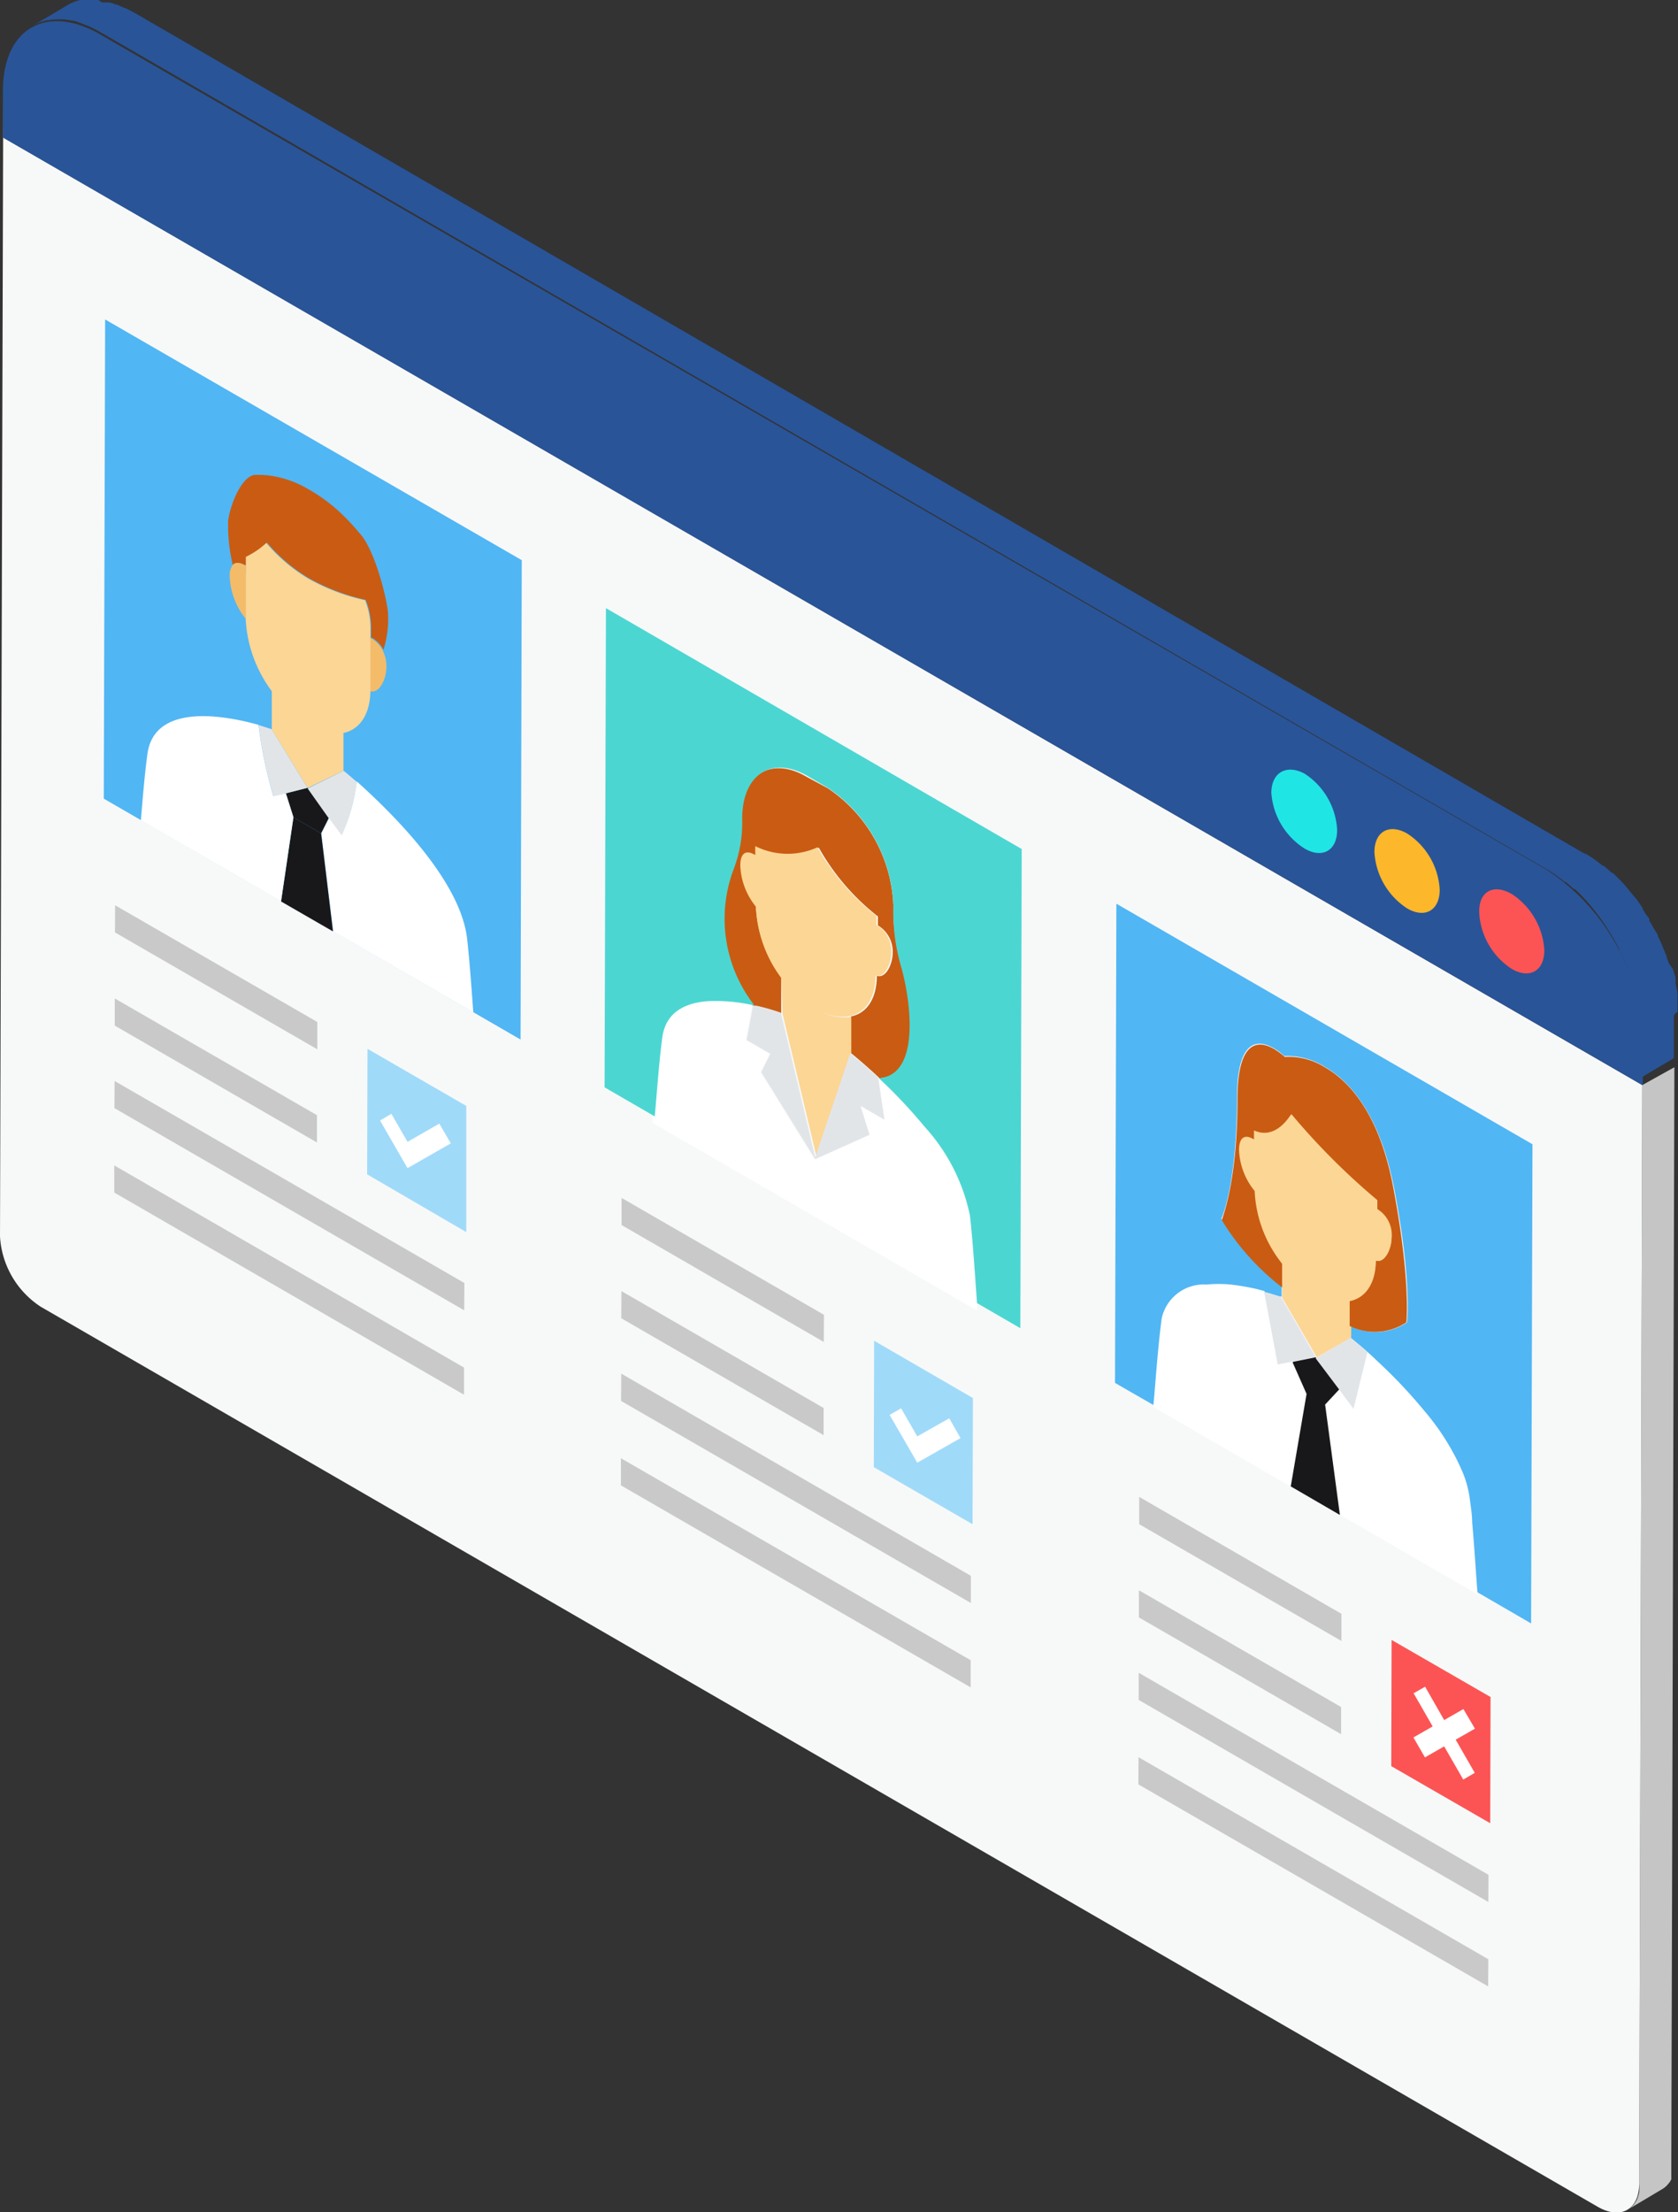 <svg xmlns="http://www.w3.org/2000/svg" viewBox="0 0 97.67 128.67"><rect x="0" y="0" width="97.67" height="128.67" fill="#333333" stroke="none"/><defs><style>.cls-1{fill:#c5c5c5;}.cls-2{fill:#f7f9f9;}.cls-3{fill:#c9c9c9;}.cls-4{fill:#fff;}.cls-5{fill:#51b6f4;}.cls-6{fill:#e2e5e8;}.cls-7{fill:#18181a;}.cls-8{fill:#fcd695;}.cls-9{fill:#c95c12;}.cls-10{fill:#fc5454;}.cls-11{fill:#a0daf9;}.cls-12{fill:#f4bc69;}.cls-13{fill:#4cd6d2;}.cls-14{fill:#295498;}.cls-15{fill:#20e5e5;}.cls-16{fill:#fcb72b;}</style></defs><title>Asset 6</title><g id="Layer_2" data-name="Layer 2"><g id="Layer_1-2" data-name="Layer 1"><path class="cls-1" d="M95.59,63.11,95.41,127a2.76,2.76,0,0,1,0,.51h0a2.58,2.58,0,0,1-.13.42h0a1.67,1.67,0,0,1-.18.28.27.27,0,0,1-.07.08,1,1,0,0,1-.26.21l2-1.19a1.33,1.33,0,0,0,.26-.21l.07-.08.09-.11.09-.16h0a.61.61,0,0,0,0-.12l0-.12,0-.12s0,0,0,0h0s0,0,0,0,0-.07,0-.11,0-.08,0-.11,0-.07,0-.11v-.11h0l.18-63.88Z"/><path class="cls-2" d="M.19,5.22V8L95.59,63.11,95.41,127c0,1.51-1.07,2.11-2.39,1.36L2.37,76A5.24,5.24,0,0,1,0,71.91Z"/><polygon class="cls-3" points="78.08 93.86 78.08 95.44 66.31 88.65 66.31 87.06 78.08 93.86"/><polygon class="cls-3" points="86.63 113.95 86.62 115.53 66.26 103.78 66.27 102.2 86.63 113.95"/><polygon class="cls-3" points="86.64 109.04 86.63 110.62 66.28 98.87 66.28 97.29 86.64 109.04"/><polygon class="cls-3" points="78.06 99.28 78.06 100.86 66.29 94.07 66.29 92.49 78.06 99.28"/><path class="cls-4" d="M85.68,88.53c.16,1.83.26,3.7.33,4.2L78,88.1l-.86-6.41.82-.88.83,1.11.81-3.29.22.2L80,79l.23.22a30.26,30.26,0,0,1,2.68,2.84,14.41,14.41,0,0,1,2.22,3.54,6.42,6.42,0,0,1,.44,1.65C85.6,87.66,85.64,88.09,85.68,88.53Z"/><path class="cls-5" d="M89.2,66.55l-.08,27.87L86,92.61c-.06-.63-.16-2.37-.31-4.08,0-.44-.08-.88-.13-1.29a6.13,6.13,0,0,0-.44-1.65,13.94,13.94,0,0,0-2.22-3.54,29.07,29.07,0,0,0-2.68-2.84L80,79l-.17-.16c-.28-.25-.52-.47-.72-.63s-.49-.41-.51-.42v-.67a3.29,3.29,0,0,0,3.3-.21c0-.12.28-2.44-.75-7.78-.83-4.31-2.57-6.22-4-7.06a4.17,4.17,0,0,0-2.4-.65,3,3,0,0,0-.62-.46c-.81-.47-2.13-.68-2.13,2.91,0,4.9-.86,6.94-.91,7a14.54,14.54,0,0,0,3.51,3.91v.63l-.09,0-.59-.18-.75-.2a14.3,14.3,0,0,0-1.51-.26,7.4,7.4,0,0,0-1.41,0,2.5,2.5,0,0,0-2.56,1.78,2.1,2.1,0,0,0-.06.33c-.24,1.77-.39,4.15-.47,4.85l-2.26-1.3.08-27.87Z"/><path class="cls-4" d="M75.24,79.24l.81,1.83-.93,5.38-8-4.63c.08-.53.23-3.08.48-5a1.55,1.55,0,0,1,.06-.31,2.51,2.51,0,0,1,2.57-1.8,7.4,7.4,0,0,1,1.41,0,14.3,14.3,0,0,1,1.51.26l.45.12.79,4.22.91-.18Z"/><path class="cls-6" d="M74.57,75.45l1.6,2.76.33.57.08.14-1.3.26-.91.18-.79-4.22.3.08.59.18A.21.21,0,0,0,74.57,75.45Z"/><polygon class="cls-7" points="77.99 88.11 75.13 86.45 76.05 81.07 75.24 79.24 75.28 79.2 76.58 78.94 77.94 80.78 77.95 80.81 77.13 81.69 77.99 88.11"/><path class="cls-6" d="M78.59,77.79s.21.16.51.42l.49.44-.81,3.29-.85-1.15L76.58,79Z"/><path class="cls-8" d="M74.57,73.3a6.49,6.49,0,0,0,2,1.83l.16.09a2.79,2.79,0,0,0,1.92.43v2.13l-2,1.16-.09-.15-.33-.57-1.6-2.75V73.3Z"/><path class="cls-9" d="M77.11,62.07c1.46.84,3.2,2.75,4,7.06,1,5.34.76,7.66.75,7.78a3.32,3.32,0,0,1-3.3.21V75.66c.9-.18,1.49-1,1.51-2.35.56.16.92-.75.92-1.32a1.78,1.78,0,0,0-.86-1.62l0,0v-.52a41.67,41.67,0,0,1-5-5c-1,1.52-2,1-2,1v.51l0,0c-.63-.36-.87,0-.87.62a4,4,0,0,0,.91,2.38,7.37,7.37,0,0,0,1.46,4v1.52a14.38,14.38,0,0,1-3.51-3.91c0-.11.91-2.15.91-7.05,0-3.59,1.32-3.38,2.13-2.91a4.06,4.06,0,0,1,.62.46A4,4,0,0,1,77.11,62.07Z"/><path class="cls-8" d="M75.17,64.8a40.16,40.16,0,0,0,5,5v.52l0,0A1.76,1.76,0,0,1,81,72c0,.57-.36,1.49-.92,1.32,0,1.33-.61,2.17-1.51,2.35a2.79,2.79,0,0,1-1.92-.43l-.16-.09a6.61,6.61,0,0,1-2-1.83,7.27,7.27,0,0,1-1.46-4.05,4,4,0,0,1-.91-2.38c0-.62.24-1,.87-.62l0,0v-.52C73.2,65.82,74.15,66.32,75.17,64.8Z"/><polygon class="cls-10" points="81 95.38 86.76 98.7 86.74 106.04 80.98 102.72 81 95.38"/><polyline class="cls-4" points="85.84 103.11 84.73 101.18 85.85 100.54 85.18 99.4 84.06 100.04 82.95 98.1 82.28 98.48 83.39 100.41 82.27 101.05 82.94 102.21 84.06 101.57 85.17 103.5 85.84 103.11"/><polygon class="cls-3" points="27.01 79.54 27.01 81.12 6.65 69.36 6.65 67.78 27.01 79.54"/><polygon class="cls-3" points="27.03 74.62 27.02 76.21 6.66 64.45 6.67 62.87 27.03 74.62"/><path class="cls-11" d="M21.39,61l5.75,3.32,0,7.34L21.37,68.3Z"/><polygon class="cls-4" points="25.57 65.35 26.24 66.5 23.72 67.94 22.12 65.17 22.78 64.78 23.72 66.41 25.57 65.35"/><polygon class="cls-3" points="18.45 64.86 18.45 66.45 6.68 59.65 6.68 58.07 18.45 64.86"/><polygon class="cls-3" points="18.47 59.44 18.47 61.03 6.69 54.23 6.7 52.65 18.47 59.44"/><polygon class="cls-5" points="6.12 18.58 6.04 46.45 30.3 60.46 30.37 32.58 6.12 18.58"/><polygon class="cls-7" points="17.9 45.82 19.14 47.57 18.69 48.47 17.08 47.54 16.64 46.14 17.9 45.82"/><path class="cls-12" d="M21.6,37.12a1.72,1.72,0,0,1,.67.7,2.06,2.06,0,0,1,.22,1c0,.6-.37,1.54-.95,1.38V37.09Z"/><path class="cls-6" d="M20,44.83h0c.08.06.36.29.77.65a11.54,11.54,0,0,1-.88,3.13l-.74-1-1.24-1.75Z"/><path class="cls-4" d="M27.19,54.61c.16,1.43.27,3.09.36,4.27l-8.16-4.71-.69-5.7.45-.89.74,1a10.91,10.91,0,0,0,.88-3.13C22.55,47.05,26.8,51.09,27.19,54.61Z"/><path class="cls-9" d="M17.91,28.43A9.66,9.66,0,0,1,20,30a13.19,13.19,0,0,1,.92,1c.82.86,1.52,3.43,1.66,4.58a6,6,0,0,1-.26,2.21,1.66,1.66,0,0,0-.67-.7l-.05,0v-.52a4.36,4.36,0,0,0-.31-1.68,12,12,0,0,1-3.31-1.26,9.72,9.72,0,0,1-2.44-2.07,4.82,4.82,0,0,1-1.19.81v.52l-.05,0c-.36-.21-.6-.18-.74,0a9.62,9.62,0,0,1-.28-2.62c.14-1,.85-2.74,1.68-2.65a4.77,4.77,0,0,1,.93.07A6,6,0,0,1,17.91,28.43Z"/><polygon class="cls-7" points="18.69 48.47 19.38 54.17 16.36 52.43 17.08 47.54 18.69 48.47"/><path class="cls-6" d="M15.81,42.41l2.09,3.41-1.26.32-.72.18a24.69,24.69,0,0,1-.86-4.15Z"/><path class="cls-4" d="M16.64,46.14l.44,1.39-.72,4.89L8.2,47.71c.09-1.08.21-2.61.38-3.85.41-3.07,4.7-2.2,6.47-1.7a25.54,25.54,0,0,0,.86,4.15Z"/><path class="cls-8" d="M14.3,33.39V36a7.66,7.66,0,0,0,1.52,4.2v2.23l2.09,3.4,2.08-1v-2.2c.93-.19,1.55-1.06,1.57-2.44v-3.6h0a4.44,4.44,0,0,0-.31-1.68,12,12,0,0,1-3.31-1.26,9.72,9.72,0,0,1-2.44-2.07,4.82,4.82,0,0,1-1.19.81v.48h0v.53m3.63,2.5-.19,0,.19,0,.19.19Z"/><path class="cls-12" d="M14.26,32.88l.05,0V36a4.2,4.2,0,0,1-.94-2.47,1.06,1.06,0,0,1,.16-.65C13.66,32.7,13.9,32.68,14.26,32.88Z"/><polygon class="cls-3" points="56.5 96.56 56.5 98.14 36.14 86.39 36.14 84.81 56.5 96.56"/><polygon class="cls-3" points="56.51 91.65 56.51 93.23 36.15 81.48 36.16 79.89 56.51 91.65"/><polygon class="cls-3" points="47.94 81.89 47.94 83.47 36.16 76.67 36.17 75.09 47.94 81.89"/><polygon class="cls-3" points="47.96 76.47 47.95 78.05 36.18 71.25 36.18 69.67 47.96 76.47"/><path class="cls-9" d="M48.19,45.85A8.62,8.62,0,0,1,52,52.68a11.82,11.82,0,0,0,.49,3.58c.54,1.86,1.17,6.27-1.3,6.45l-.1-.1-.16-.15c-.82-.75-1.37-1.19-1.4-1.21V59.12c.9-.18,1.5-1,1.51-2.36.56.16.92-.75.92-1.32a1.78,1.78,0,0,0-.86-1.62l0,0v-.52a13.35,13.35,0,0,1-3.44-4,4.22,4.22,0,0,1-3.56,0v.52l-.05,0c-.63-.36-.87,0-.87.62A4,4,0,0,0,44,52.72a7.34,7.34,0,0,0,1.47,4.06v2.15a12.14,12.14,0,0,0-1.43-.41l-.19,0a8.21,8.21,0,0,1-1.23-7.89,7.83,7.83,0,0,0,.51-3c0-2.56,1.72-3.67,3.8-2.46Z"/><path class="cls-4" d="M56.87,75.8c0,.18,0,.32,0,.42L38,65.31c0-.08,0-.21,0-.37.09-.92.23-3,.44-4.59s1.33-2,2.63-2.11a9.61,9.61,0,0,1,2.71.25l-.37,2,1.38.8-.53,1.07,3.14,5.06L50.61,66l-.52-1.67,1.39.8-.36-2.43a30.07,30.07,0,0,1,2.68,2.84,10.93,10.93,0,0,1,2.65,5.19C56.66,72.55,56.79,74.78,56.87,75.8Z"/><path class="cls-8" d="M47.58,49.28a13.54,13.54,0,0,0,3.44,4v.52l0,0a1.76,1.76,0,0,1,.86,1.62c0,.57-.36,1.49-.92,1.32,0,1.34-.61,2.17-1.51,2.36a2.79,2.79,0,0,1-1.92-.43l-.15-.09a6.61,6.61,0,0,1-2-1.83A7.39,7.39,0,0,1,44,52.73a4,4,0,0,1-.91-2.38c0-.62.24-1,.87-.62l0,0v-.52A4.19,4.19,0,0,0,47.58,49.28Z"/><path class="cls-8" d="M45.48,56.79a6.49,6.49,0,0,0,2,1.83l.15.09a2.79,2.79,0,0,0,1.92.43v2.13l-2,6.1-2-8.41Z"/><path class="cls-6" d="M49.49,61.27s.58.45,1.4,1.2l.16.15a.46.46,0,0,1,.07.07l.36,2.43-1.39-.8L50.61,66l-3.16,1.42-3.14-5.06.53-1.07-1.38-.8.37-2h0l.19,0a12.14,12.14,0,0,1,1.43.41l2,8.42Z"/><path class="cls-13" d="M59.47,49.38l-.08,27.87-2.52-1.46c-.08-1-.21-3.25-.41-5.08a10.93,10.93,0,0,0-2.65-5.19,29.62,29.62,0,0,0-2.65-2.81c2.46-.18,1.83-4.59,1.3-6.45A11.46,11.46,0,0,1,52,52.68a8.62,8.62,0,0,0-3.77-6.83L47,45.13c-2.08-1.2-3.79-.09-3.8,2.46a7.64,7.64,0,0,1-.51,3,8.16,8.16,0,0,0,1.23,7.89,9.86,9.86,0,0,0-2.74-.25c-1.29.1-2.43.63-2.63,2.11s-.35,3.67-.44,4.59l-2.92-1.69.08-27.87Z"/><polygon class="cls-11" points="50.88 77.98 50.86 85.33 56.61 88.65 56.63 81.31 50.88 77.98"/><polygon class="cls-4" points="55.25 82.49 55.91 83.64 53.39 85.07 51.78 82.29 52.45 81.91 53.39 83.54 55.25 82.49"/><path class="cls-14" d="M97.64,58.86c0-.09,0-.18,0-.27s0-.08,0-.13v-.05a.28.28,0,0,0,0-.09l0-.28c0-.09,0-.19,0-.28h0a2,2,0,0,0-.05-.26l-.06-.29a.43.43,0,0,1,0-.11s0,0,0-.06l0-.13c0-.1-.05-.2-.08-.3l-.06-.22s0,0,0,0v0L97.12,56c0-.1-.07-.19-.1-.29s0,0,0-.05,0,0,0,0a1.34,1.34,0,0,0-.07-.18l-.11-.27a1.67,1.67,0,0,1-.08-.2s0,0,0,0,0,0,0,0l-.12-.27-.14-.3s0,0,0,0l0-.06L96.26,54l-.16-.29L96,53.54l0-.06c0-.08-.1-.17-.16-.25s-.15-.24-.23-.36a.21.21,0,0,0,0-.06l-.35-.51h0L95,52l-.21-.26h0l-.22-.26-.22-.24,0,0,0,0s-.1-.11-.16-.16l-.24-.24-.07-.07-.06,0-.12-.11-.25-.22-.11-.09-.06,0-.08-.07-.25-.19-.18-.13,0,0,0,0-.24-.16-.24-.15-.06,0L7.91.79,7.73.69,7.5.57,7.35.5l0,0,0,0L7,.36,6.81.27H6.74L6.59.2,6.36.14l-.11,0h0l-.07,0-.25,0L5.73,0H5.08l-.32,0h0l-.07,0a1.68,1.68,0,0,0-.32.09h0a2.83,2.83,0,0,0-.43.2l-2,1.19a3.36,3.36,0,0,1,.43-.2l.34-.1.07,0a3,3,0,0,1,.42-.05h.09a3.12,3.12,0,0,1,.43,0h0a4.11,4.11,0,0,1,.47.07h0c.16,0,.33.08.5.14h0l.54.21,0,0c.18.09.37.18.56.29L90,50.54a6.65,6.65,0,0,1,.56.36l0,0q.25.18.51.39l.06,0,.48.42.06,0c.16.15.32.31.47.47l0,0q.24.25.48.54h0c.16.19.31.39.46.59h0c.14.18.26.37.39.56l.23.36c.06.1.13.2.19.31a1.09,1.09,0,0,1,.08.15c.1.17.19.35.28.52l0,.06c.11.22.21.43.31.65v0c.09.22.18.43.26.65,0,0,0,0,0,0,.08.22.16.45.23.67,0,0,0,0,0,0,.06.22.12.43.17.65,0,0,0,0,0,.06.05.22.09.44.13.66h0c0,.22.06.44.08.66v0c0,.22,0,.44,0,.65v2.81l2-1.19V59.07A.42.42,0,0,1,97.64,58.86Z"/><path class="cls-14" d="M90,50.57a12.41,12.41,0,0,1,5.62,9.74v2.81L.17,8V5.23C.19,1.65,2.72.21,5.83,2Z"/><path class="cls-15" d="M75.94,45a4.16,4.16,0,0,1,1.89,3.27c0,1.2-.86,1.69-1.9,1.08A4.19,4.19,0,0,1,74,46.12C74,44.92,74.89,44.43,75.94,45Z"/><path class="cls-16" d="M81.91,48.48a4.16,4.16,0,0,1,1.89,3.27c0,1.2-.86,1.69-1.9,1.08A4.19,4.19,0,0,1,80,49.56C80,48.36,80.86,47.88,81.91,48.48Z"/><path class="cls-10" d="M88,52a4.19,4.19,0,0,1,1.89,3.27c0,1.2-.86,1.69-1.9,1.08a4.16,4.16,0,0,1-1.89-3.27C86.06,51.86,86.91,51.37,88,52Z"/></g></g></svg>
